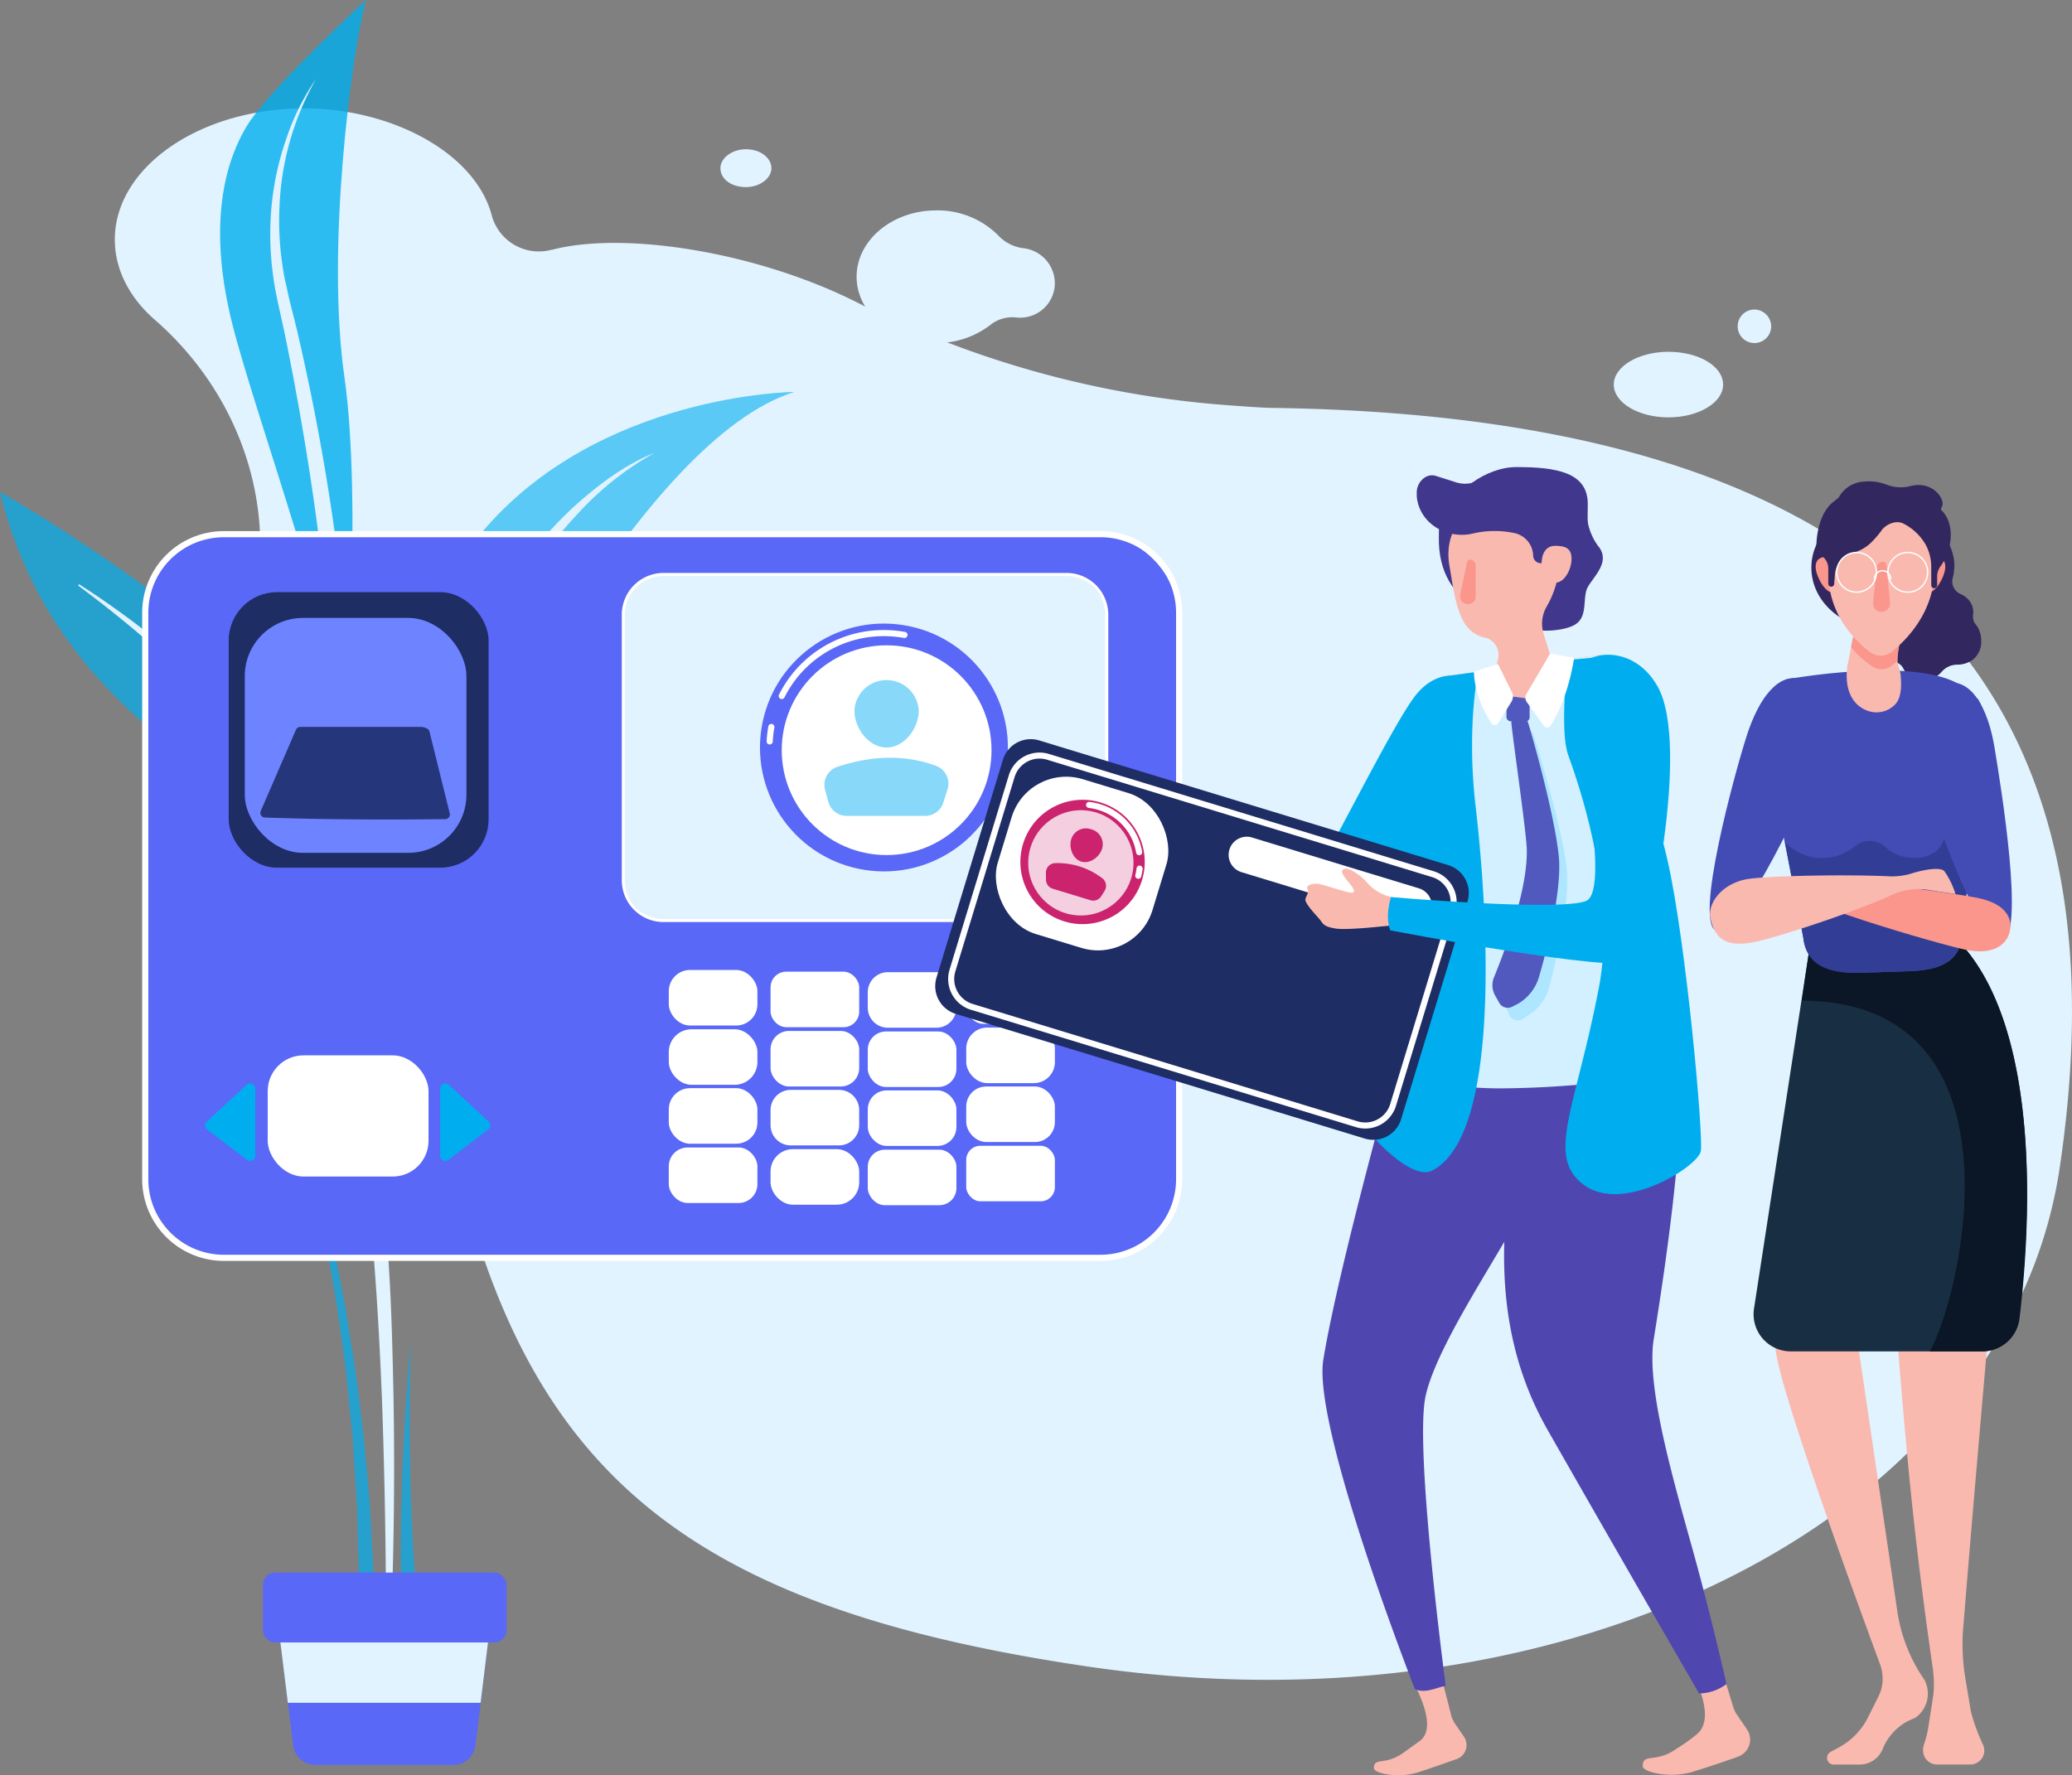 <svg xmlns="http://www.w3.org/2000/svg" xmlns:xlink="http://www.w3.org/1999/xlink" width="457.347" height="391.898" viewBox="0 0 457.347 391.898"><rect x="0" y="0" width="457.347" height="391.898" fill="#808080" stroke="none"/><defs><linearGradient id="linear-gradient" x1="-129.749" y1="28.944" x2="-130.499" y2="31.054" gradientUnits="objectBoundingBox"><stop offset="0" stop-color="#cb236d"></stop><stop offset="1" stop-color="#4c246d"></stop></linearGradient><linearGradient id="linear-gradient-2" x1="-497.959" y1="106.887" x2="-500.833" y2="114.749" xlink:href="#linear-gradient"></linearGradient><linearGradient id="linear-gradient-3" x1="-275.965" y1="80.074" x2="-277.558" y2="86.003" xlink:href="#linear-gradient"></linearGradient></defs><g id="Attendance_Hero" data-name="Attendance Hero" transform="translate(-1085.08 -206.615)"><g id="Group_118" data-name="Group 118" transform="translate(1110.418 207.065)"><path id="Path_52" data-name="Path 52" d="M446.948,207.714c-1.126,0-4.022-.161-8.2-.483a217,217,0,0,1-83.487-22.842c-22.038-11.1-51.315-15.764-67.24-11.582h-.161a10.756,10.756,0,0,1-13.191-7.721c-3.7-13.673-22.038-23.486-41.341-23.486-23.164,0-41.824,13.03-41.824,28.955,0,6.756,3.378,13.03,9.008,17.856,15.925,13.995,24.773,34.424,22.842,55.658a56.835,56.835,0,0,0,.8,16.569,40.9,40.9,0,0,0,2.252,7.56c6.113,15.6,30.081,34.746,31.529,49.224C269.2,429.06,298.473,469.6,405.928,485.522c107.295,15.925,203.651-33.459,214.911-110.351C632.1,298.6,613.762,209.966,446.948,207.714Z" transform="translate(-191.5 -118.114)" fill="#e1f3ff"></path><path id="Path_53" data-name="Path 53" d="M281.8,135.365a9.125,9.125,0,0,1-5.791-2.9A18.91,18.91,0,0,0,262.334,127c-9.652,0-17.534,6.6-17.534,14.638s7.882,14.638,17.534,14.638a19.353,19.353,0,0,0,12.225-4.182,7.877,7.877,0,0,1,5.63-1.448,7.638,7.638,0,0,0,8.365-7.561A7.818,7.818,0,0,0,281.8,135.365Z" transform="translate(-81.061 -81)" fill="#e1f3ff"></path><path id="Path_54" data-name="Path 54" d="M285.86,151.382c0,2.252-2.574,4.182-5.63,4.182-3.217,0-5.63-1.769-5.63-4.182,0-2.252,2.574-4.182,5.63-4.182C283.447,147.2,285.86,149.13,285.86,151.382Z" transform="translate(-140.924 -114.706)" fill="#e1f3ff"></path><path id="Path_55" data-name="Path 55" d="M427.529,182.239c0,4.022-5.469,7.239-12.065,7.239S403.4,186.26,403.4,182.239,408.869,175,415.465,175C422.221,175,427.529,178.217,427.529,182.239Z" transform="translate(-72.534 -97.786)" fill="#e1f3ff"></path><path id="Path_56" data-name="Path 56" d="M427.8,172.9a3.7,3.7,0,1,1-3.7-3.7A3.742,3.742,0,0,1,427.8,172.9Z" transform="translate(-62.188 -101.316)" fill="#e1f3ff"></path></g><path id="Path_3258" data-name="Path 3258" d="M1548.682,514.926c-1.285-.887-2.235-.621-3.537-.151a9.134,9.134,0,0,0-3.16,2.271l-62.74,63.6-20.518-19.057a2.561,2.561,0,0,0-3.717.115l-20.1,20.645h2.333c-1.637,0-3.087,4.436-1.441,4.436l.2,1.925c.7,0,1.376.63,1.916.08L1457,569.17l21.287,19.732a2.6,2.6,0,0,0,2.35.683,3.065,3.065,0,0,0,1.989-1.686l61.987-62.1c2.8-3.043,4.52-5.323,4.79-6.938C1549.926,515.626,1549.68,515.76,1548.682,514.926Z" transform="translate(-38.729 -38.235)" fill="#e1f3ff"></path><g id="Plant" transform="translate(1085.08 206.616)"><path id="Path_3259" data-name="Path 3259" d="M1146,454.19a237.5,237.5,0,0,1,13.37,36.056,379.237,379.237,0,0,1,8.81,37.511l1.544,9.511c.55,3.167.967,6.361,1.348,9.547l1.18,9.582.887,9.609.426,4.8.257,4.818.5,9.644c.249,6.432.213,12.865.328,19.306l-3.655-.062c0-6.388.222-12.776.133-19.164l-.266-9.573-.142-4.791-.311-4.782-.621-9.573-.949-9.537c-.3-3.185-.639-6.37-1.109-9.529l-1.322-9.5a379.555,379.555,0,0,0-7.887-37.564A249.174,249.174,0,0,0,1146,454.19Z" transform="translate(-1091.951 -239.103)" fill="#00aeef" opacity="0.7"></path><path id="Path_3260" data-name="Path 3260" d="M1085.08,334.16s43.163,24.567,61.377,47.421,18.214,84.471,18.214,93.459c0,0-21.506-68.936-35.347-79.61S1093.127,367.626,1085.08,334.16Z" transform="translate(-1085.08 -225.565)" fill="#00aeef" opacity="0.7"></path><path id="Path_3261" data-name="Path 3261" d="M1104.709,357.12c4.711,3.008,9.262,6.21,13.716,9.644s8.872,6.84,13.007,10.647a90.627,90.627,0,0,1,11.667,12.572,35.166,35.166,0,0,1,2.413,3.78c.39.648.683,1.393,1.02,2.1l.816,1.916,3.274,7.692a296.8,296.8,0,0,1,18.259,64.766,301.554,301.554,0,0,1,3.948,33.448c.834,11.17,1.091,22.349,1.313,33.51q.559,33.475-1.411,66.887h-.355q.408-33.386-.781-66.789c-.444-11.126-1.047-22.242-1.952-33.332a326.679,326.679,0,0,0-4.241-33.093c-3.922-21.9-9.475-43.535-17.664-64.252l-3.025-7.781a29.84,29.84,0,0,0-3.744-7.364,88.926,88.926,0,0,0-10.939-12.527,263.226,263.226,0,0,0-25.49-21.506Z" transform="translate(-1087.275 -228.155)" fill="#e1f3ff"></path><path id="Path_3262" data-name="Path 3262" d="M1201.545,340.475s-20.122,26.155-20.459,55.007-6.37,66.328-4.693,83.469c0,0,11.4-55.069,18.108-70.445s43.012-88.819,76.167-99.217C1270.668,309.281,1227.363,309.618,1201.545,340.475Z" transform="translate(-1095.346 -222.76)" fill="#00aeef" opacity="0.6"></path><path id="Path_3263" data-name="Path 3263" d="M1239.843,324.4a67.65,67.65,0,0,0-17.141,13.61,104.022,104.022,0,0,0-13.14,17.416c-7.852,12.359-12.119,26.368-15.97,40.528q-2.848,10.647-5.2,21.4c-1.65,7.16-3.087,14.373-4.551,21.577s-2.839,14.444-4.17,21.692-2.662,14.488-3.993,21.746q1.713-22.065,5.323-43.952c2.351-14.577,5.27-29.083,9.067-43.4a220.81,220.81,0,0,1,6.8-21.213,112.338,112.338,0,0,1,4.6-10.247l2.741-4.871c.887-1.624,1.987-3.158,2.972-4.747a96.176,96.176,0,0,1,14.275-17.15C1226.943,331.808,1232.923,327.168,1239.843,324.4Z" transform="translate(-1095.298 -224.465)" fill="#e1f3ff"></path><path id="Path_3264" data-name="Path 3264" d="M1145.8,239.476c-5.714,9.387-8.322,23.706-3.265,43.828s24.283,72.441,24.735,91.214c0,0,4.019-51.458,0-79.592s1.42-70.205,4.738-83.167C1172.01,211.76,1150.771,231.341,1145.8,239.476Z" transform="translate(-1091.256 -211.76)" fill="#00aeef" opacity="0.8"></path><path id="Path_3265" data-name="Path 3265" d="M1162.416,231.41a61.944,61.944,0,0,0-8.056,28.045,66,66,0,0,0,.887,14.55c.133,1.207.488,2.378.727,3.549s.488,2.36.807,3.549c.6,2.4,1.233,4.809,1.775,7.231a498.709,498.709,0,0,1,9.91,58.654c1.038,9.875,1.775,19.785,1.979,29.757s.506,19.732.8,29.606q1.056,29.633,1.819,59.319-2.848-29.562-4.667-59.186-.949-14.808-1.411-29.677c-.275-9.8-1.056-19.634-2.156-29.429s-2.342-19.572-3.842-29.278-3.247-19.457-5.2-29.118c-.479-2.413-1.038-4.818-1.561-7.222s-1.047-4.915-1.34-7.408a66.554,66.554,0,0,1-.266-15.029,63.5,63.5,0,0,1,3.2-14.612,52.816,52.816,0,0,1,6.592-13.3Z" transform="translate(-1092.664 -213.976)" fill="#e1f3ff"></path><path id="Path_3266" data-name="Path 3266" d="M1187.028,545.69q-.488,15.411-.115,30.822c.248,10.265.8,20.512,1.934,30.653l-3.638.31c-.541-10.354-.479-20.672-.124-30.972S1186.088,555.928,1187.028,545.69Z" transform="translate(-1096.328 -249.423)" fill="#00aeef" opacity="0.7"></path><path id="Path_3267" data-name="Path 3267" d="M1192.877,646.765h-30.431a4.941,4.941,0,0,1-4.888-4.374L1154.07,614H1201.3l-3.487,28.391a4.942,4.942,0,0,1-4.933,4.374Z" transform="translate(-1092.861 -257.128)" fill="#5968f6"></path><rect id="Rectangle_3788" data-name="Rectangle 3788" width="53.747" height="15.42" rx="2.63" transform="translate(58.059 347.166)" fill="#5968f6"></rect><path id="Rectangle_21" data-name="Rectangle 21" d="M1199.032,633.767h-42.551l-1.641-13.317h45.824l-1.633,13.317" transform="translate(-1092.948 -257.856)" fill="#e1f3ff"></path></g><g id="Group_26845" data-name="Group 26845" transform="translate(-926.49 -579.674)"><g id="Group_26830" data-name="Group 26830" transform="translate(2042.953 903.536)"><rect id="Rectangle_6448" data-name="Rectangle 6448" width="228.209" height="159.758" rx="18" transform="translate(0.678 0.678)" fill="#5968f6"></rect><path id="Path_72109" data-name="Path 72109" d="M2254.5,1064.649H2060.97a18.038,18.038,0,0,1-18.017-18.018V921.554a18.038,18.038,0,0,1,18.017-18.018H2254.5a18.038,18.038,0,0,1,18.018,18.018v125.078A18.038,18.038,0,0,1,2254.5,1064.649ZM2060.97,904.892a16.681,16.681,0,0,0-16.662,16.662v125.078a16.68,16.68,0,0,0,16.662,16.662H2254.5a16.68,16.68,0,0,0,16.662-16.662V921.554a16.681,16.681,0,0,0-16.662-16.662Z" transform="translate(-2042.953 -903.536)" fill="#fff"></path></g><g id="Group_26831" data-name="Group 26831" transform="translate(2148.818 912.772)"><rect id="Rectangle_6449" data-name="Rectangle 6449" width="106.702" height="76.394" rx="9" transform="translate(0.339 0.339)" fill="#e1f3ff"></rect><path id="Path_72110" data-name="Path 72110" d="M2297.3,994.233h-88.967a9.217,9.217,0,0,1-9.207-9.207V926.368a9.217,9.217,0,0,1,9.207-9.207H2297.3a9.217,9.217,0,0,1,9.207,9.207v58.658A9.217,9.217,0,0,1,2297.3,994.233Zm-88.967-76.394a8.539,8.539,0,0,0-8.529,8.529v58.658a8.538,8.538,0,0,0,8.529,8.529H2297.3a8.538,8.538,0,0,0,8.529-8.529V926.368a8.539,8.539,0,0,0-8.529-8.529Z" transform="translate(-2199.128 -917.161)" fill="#fff"></path></g><rect id="Rectangle_6450" data-name="Rectangle 6450" width="57.363" height="60.818" rx="10.672" transform="translate(2062.049 917.021)" fill="#1e2d64"></rect><rect id="Rectangle_6451" data-name="Rectangle 6451" width="48.925" height="51.86" rx="12.841" transform="translate(2065.599 922.705)" fill="#6e83ff"></rect><g id="Group_26832" data-name="Group 26832" transform="translate(2175.421 920.052)"><circle id="Ellipse_1587" data-name="Ellipse 1587" cx="27.356" cy="27.356" r="27.356" transform="translate(0 54.054) rotate(-81.107)" fill="#5968f6"></circle><path id="Path_72111" data-name="Path 72111" d="M2246.96,970.881h-.036a.678.678,0,0,1-.641-.712,26.046,26.046,0,0,1,.377-3.256.678.678,0,1,1,1.334.241,24.625,24.625,0,0,0-.357,3.086A.678.678,0,0,1,2246.96,970.881Z" transform="translate(-2240.921 -940.288)" fill="#fff"></path><path id="Path_72112" data-name="Path 72112" d="M2250.884,951a.669.669,0,0,1-.3-.073.677.677,0,0,1-.3-.91,25.82,25.82,0,0,1,23.163-14.262,26.188,26.188,0,0,1,4.677.421.678.678,0,0,1-.242,1.333,24.886,24.886,0,0,0-4.435-.4,24.472,24.472,0,0,0-21.953,13.516A.677.677,0,0,1,2250.884,951Z" transform="translate(-2242.186 -930.431)" fill="#fff"></path><circle id="Ellipse_1588" data-name="Ellipse 1588" cx="23.153" cy="23.153" r="23.153" transform="translate(8.699 8.699)" fill="#fff"></circle><path id="Path_72113" data-name="Path 72113" d="M2289.074,958.8c0,3.92-3.179,8.153-7.1,8.153s-7.1-4.233-7.1-8.153a7.11,7.11,0,0,1,14.2,0Z" transform="translate(-2250.133 -935.695)" fill="#87d8f9"></path><path id="Path_72114" data-name="Path 72114" d="M2270.018,990.18h17.329a4.2,4.2,0,0,0,3.995-2.916l.933-2.914a4.191,4.191,0,0,0-2.532-5.214c-7.052-2.579-14.344-2.248-21.814.238a4.178,4.178,0,0,0-2.677,5.064l.719,2.647A4.193,4.193,0,0,0,2270.018,990.18Z" transform="translate(-2246.984 -943.83)" fill="#87d8f9"></path></g><rect id="Rectangle_6452" data-name="Rectangle 6452" width="35.498" height="26.752" rx="7.897" transform="translate(2070.66 1019.272)" fill="#fff"></rect><g id="Group_26833" data-name="Group 26833" transform="translate(2159.189 1000.051)"><rect id="Rectangle_6453" data-name="Rectangle 6453" width="19.563" height="12.26" rx="4.678" transform="translate(0 0.373)" fill="#fff"></rect><rect id="Rectangle_6454" data-name="Rectangle 6454" width="19.563" height="12.26" rx="5.023" transform="translate(0 13.461)" fill="#fff"></rect><rect id="Rectangle_6455" data-name="Rectangle 6455" width="19.563" height="12.26" rx="4.68" transform="translate(0 26.467)" fill="#fff"></rect><rect id="Rectangle_6456" data-name="Rectangle 6456" width="19.563" height="12.26" rx="4.151" transform="translate(0 39.556)" fill="#fff"></rect><rect id="Rectangle_6457" data-name="Rectangle 6457" width="19.563" height="12.26" rx="3.457" transform="translate(22.465 0.746)" fill="#fff"></rect><rect id="Rectangle_6458" data-name="Rectangle 6458" width="19.563" height="12.26" rx="4.053" transform="translate(22.465 13.834)" fill="#fff"></rect><path id="Rectangle_6459" data-name="Rectangle 6459" d="M4.46,0H15.1a4.459,4.459,0,0,1,4.459,4.459V7.8a4.46,4.46,0,0,1-4.46,4.46H4.459A4.459,4.459,0,0,1,0,7.8V4.46A4.46,4.46,0,0,1,4.46,0Z" transform="translate(22.465 26.84)" fill="#fff"></path><rect id="Rectangle_6460" data-name="Rectangle 6460" width="19.563" height="12.26" rx="4.93" transform="translate(22.465 39.929)" fill="#fff"></rect><path id="Rectangle_6461" data-name="Rectangle 6461" d="M4.419,0H15.145a4.419,4.419,0,0,1,4.419,4.419V7.842a4.418,4.418,0,0,1-4.418,4.418H4.419A4.419,4.419,0,0,1,0,7.842V4.419A4.419,4.419,0,0,1,4.419,0Z" transform="translate(43.924 0.861)" fill="#fff"></path><rect id="Rectangle_6462" data-name="Rectangle 6462" width="19.563" height="12.26" rx="4.014" transform="translate(43.924 13.95)" fill="#fff"></rect><rect id="Rectangle_6463" data-name="Rectangle 6463" width="19.563" height="12.26" rx="4.171" transform="translate(43.924 26.956)" fill="#fff"></rect><rect id="Rectangle_6464" data-name="Rectangle 6464" width="19.563" height="12.26" rx="3.766" transform="translate(43.924 40.044)" fill="#fff"></rect><rect id="Rectangle_6465" data-name="Rectangle 6465" width="19.563" height="12.26" rx="3.774" transform="translate(65.656)" fill="#fff"></rect><rect id="Rectangle_6466" data-name="Rectangle 6466" width="19.563" height="12.26" rx="4.619" transform="translate(65.656 13.089)" fill="#fff"></rect><rect id="Rectangle_6467" data-name="Rectangle 6467" width="19.563" height="12.26" rx="4.401" transform="translate(65.656 26.095)" fill="#fff"></rect><rect id="Rectangle_6468" data-name="Rectangle 6468" width="19.563" height="12.26" rx="3.122" transform="translate(65.656 39.183)" fill="#fff"></rect></g><path id="Path_72115" data-name="Path 72115" d="M2139.991,1099.4v-14.861a1.124,1.124,0,0,1,1.887-.826l8.812,8.133a1.124,1.124,0,0,1-.08,1.72l-8.812,6.729A1.125,1.125,0,0,1,2139.991,1099.4Z" transform="translate(-31.26 -57.944)" fill="#00aeef"></path><path id="Path_72116" data-name="Path 72116" d="M2074.512,1099.4v-14.861a1.125,1.125,0,0,0-1.888-.826l-8.812,8.133a1.124,1.124,0,0,0,.08,1.72l8.812,6.729A1.125,1.125,0,0,0,2074.512,1099.4Z" transform="translate(-6.603 -57.944)" fill="#00aeef"></path><path id="Path_72117" data-name="Path 72117" d="M2081.515,985.875l7.777-17.95a1.021,1.021,0,0,1,.823-.613,1.761,1.761,0,0,1,.19-.01h26.358a2.907,2.907,0,0,1,1.8.525.957.957,0,0,1,.3.507l4.476,18.057a1.027,1.027,0,0,1-.984,1.274c-20.025.253-33.717-.141-39.832-.356A1.025,1.025,0,0,1,2081.515,985.875Z" transform="translate(-12.395 -20.541)" fill="#25377a"></path></g><g id="Character_1" data-name="Character 1" transform="translate(1300.217 309.727)"><path id="Path_97" data-name="Path 97" d="M1465.89,624.886l2.856,11.15.562,1.133,2.085,3.018a3.3,3.3,0,0,1-.781,4.589,3.483,3.483,0,0,1-1.114.514s-4.151,1.5-8.312,2.857c-4.342,1.323-9.636.19-9.636-.952,0-2.457,2.266-.562,6.237-3.209l3.971-2.856c3.4-2.647.371-9.445-1.695-13.226-.762-1.314,0-4.761,1.5-5.094l.952-.191A3.3,3.3,0,0,1,1465.89,624.886Z" transform="translate(-1363.43 -359.956)" fill="#fab9af"></path><path id="Path_98" data-name="Path 98" d="M1463.472,523.4c-.752-2.076-1.5-4.151-1.9-5.094a8.386,8.386,0,0,0-1.133-1.324,9.6,9.6,0,0,1-1.695-2.457l-.571-3.6c-.19-1.695-1.323-3.018-3.018-2.637h0c-1.9.371-2.456,2.076-2.076,3.961l.372,2.647a9.142,9.142,0,0,1-.19,4.532,17.1,17.1,0,0,0,2.085,9.255c.752,1.695,3.209,2.457,6.418,3.218,1.514.371,4.161.562,2.857-1.143-.952-1.314-5.856-2.857-5.1-7.741,0-.19.19-.952.381-.952.952-.19,1.324,1.695,1.9,2.647.762,1.323,1.9,1.695,2.457,1.5C1464.824,525.664,1464.072,524.911,1463.472,523.4Z" transform="translate(-1363.497 -354.484)" fill="#fab9af"></path><path id="Path_99" data-name="Path 99" d="M1470.336,403.89c-5.1,15.863-17.948,45.7-37.02,56.292-12.854,7.179-44.018,17.758-44.018,17.758s-.952-1.324-1.7-2.457a10.146,10.146,0,0,1-1.143-2.857s38.734-19.843,44.019-25.708c5.1-5.665,22.48-42.5,27.775-48.17C1464.1,392.15,1473.173,395.006,1470.336,403.89Z" transform="translate(-1360.316 -349.074)" fill="#00aeef"></path><path id="Path_100" data-name="Path 100" d="M1456.89,480.914l12.093-86.142,33.059-4.532,17.377,89.922Z" transform="translate(-1363.685 -348.84)" fill="#fab9af"></path><path id="Path_101" data-name="Path 101" d="M1530.457,622.445l3.4,11.15a9.451,9.451,0,0,0,.571,1.314l2.457,3.6a4,4,0,0,1-1.085,5.561,4.547,4.547,0,0,1-.952.486s-4.761,1.695-9.636,3.209c-5.1,1.695-11.34.19-11.34-1.133,0-3.028,2.857-.571,7.37-3.809a38.911,38.911,0,0,0,4.532-3.209c3.97-3.218.571-10.959-1.9-15.492a2.675,2.675,0,0,1,1.009-3.656,2.922,2.922,0,0,1,.876-.314l1.133-.19a3.466,3.466,0,0,1,3.571,2.485Z" transform="translate(-1366.411 -359.829)" fill="#fab9af"></path><path id="Path_102" data-name="Path 102" d="M1492.9,486.118l-36.649-3.028s-13.035,46.475-16.434,67.251c-2.457,14.93,20.214,72.736,20.214,72.736,2.266.952,4.342-.19,6.8-.762,0,0-6.8-51-4.532-63.471,2.457-13.026,21.9-39.286,23.233-46.094A147.643,147.643,0,0,1,1492.9,486.118Z" transform="translate(-1362.86 -353.282)" fill="#5046af"></path><path id="Path_103" data-name="Path 103" d="M1487.357,486.41c-3.809,20.214-12.274,50.626,3.971,79.153s33.44,58.187,33.44,58.187a10.216,10.216,0,0,0,6.046-2.076s-2.857-12.854-6.989-27.965c-4.761-17.139-10.769-37.591-9.065-48.17,3.209-19.834,6.8-46.285,5.665-59.129C1519.474,473.375,1489.252,475.642,1487.357,486.41Z" transform="translate(-1364.874 -353.013)" fill="#5046af"></path><path id="Path_104" data-name="Path 104" d="M1457.2,482.057a2.942,2.942,0,0,1-1.695-3.4l13.6-83.886,33.059-4.542,17.758,88.6a3.019,3.019,0,0,1-2.342,3.571h-.114a215.477,215.477,0,0,1-37.591,3.6C1467.4,486.017,1460.409,483.561,1457.2,482.057Z" transform="translate(-1363.615 -348.839)" fill="#d2f0ff"></path><path id="Path_105" data-name="Path 105" d="M1496.525,412.371c3.971,10.959,10.388,32.5,6.8,51.417-5.094,26.661-11.9,37.4-3.209,43.638s25.128-4.151,25.708-7.56-3.209-45.9-7.36-64.223-15.873-44.752-15.873-44.752l-6.046.562C1496.335,391.214,1494.64,407.277,1496.525,412.371Z" transform="translate(-1365.539 -348.871)" fill="#00aeef"></path><path id="Path_106" data-name="Path 106" d="M1474.383,394.21s-2.647,11.9-.571,29.85c2.085,17.758,6.618,71.974-9.626,80.286-5.1,2.637-16.815-10.769-16.815-13.226,0-4.351,3.961-18.52,7.551-31.555,3.028-10.388,6.046-45.142,6.989-58.558a6.437,6.437,0,0,1,5.665-5.856Z" transform="translate(-1363.23 -349.03)" fill="#00aeef"></path><g id="Group_121" data-name="Group 121" transform="translate(97.584)"><path id="Path_107" data-name="Path 107" d="M1500.182,355.916a12.922,12.922,0,0,0,2.457,8.693c3.019,3.59-1.323,6.979-2.457,9.445-.952,2.457.181,6.227-2.647,7.931s-10.959,2.076-12.273-.762C1483.929,378.015,1490.917,354.211,1500.182,355.916Z" transform="translate(-1462.619 -347.194)" fill="#41378c"></path><path id="Path_108" data-name="Path 108" d="M1466.609,362.09c-.381,16.244,14.73,19.462,23.614,19.462s9.255-19.462,9.255-26.661c0-6.989-6.989-8.131-15.682-8.131-6.979,0-13.6,5.484-16.244,10.579C1466.609,358.691,1466.609,360.576,1466.609,362.09Z" transform="translate(-1461.734 -346.76)" fill="#41378c"></path><path id="Path_109" data-name="Path 109" d="M1483.15,353.34c7.37,0,10.207,5.285,10.207,14.92a21.481,21.481,0,0,1-2.856,9.636,7.454,7.454,0,0,0-.752,5.665l1.695,5.484c1.133,5.094-1.323,7.931-4.913,8.884a6.342,6.342,0,0,1-5.475-.952c-1.9-1.133-2.076-3.809-1.695-5.856l.371-1.5a3.942,3.942,0,0,0-2.695-4.875h-.133c-5.665-1.324-6.427-7.179-7.941-16.434C1467.668,358.815,1475.79,353.34,1483.15,353.34Z" transform="translate(-1461.841 -347.075)" fill="#fab9af"></path><path id="Path_110" data-name="Path 110" d="M1465.613,348.723l4.151,1.314a6.722,6.722,0,0,0,4.761,0l8.5-2.447c5.1,0,13.607,2.856,12.464,10.2l-.952,5.284a4.608,4.608,0,0,1-4.152,3.809h0a1.571,1.571,0,0,1-1.514,1.133,1.7,1.7,0,0,1-1.695-1.695h0a5.218,5.218,0,0,0-3.971-4.913,21.09,21.09,0,0,0-9.065,0c-5.856,1.514-12.092-2.076-12.654-8.122v-1.133C1461.642,350.037,1463.537,348.152,1465.613,348.723Z" transform="translate(-1461.49 -346.8)" fill="#41378c"></path><path id="Path_111" data-name="Path 111" d="M1490.42,369.01c0,2.266.752,4.151,3.028,4.151,2.076,0,3.59-3.018,3.59-5.285s-1.323-2.856-3.59-2.856C1491.363,365,1490.42,366.743,1490.42,369.01Z" transform="translate(-1462.874 -347.633)" fill="#fab9af"></path><path id="Path_112" data-name="Path 112" d="M1471.568,375.961a1.714,1.714,0,0,0,1.295,2.038,1.906,1.906,0,0,0,.409.048h0a1.676,1.676,0,0,0,1.695-1.514v-7.179a1.39,1.39,0,0,0-.381-.752.951.951,0,0,0-.752-.381c-.381,0-.762.19-.762.562Z" transform="translate(-1461.97 -347.787)" fill="#fa968c"></path></g><path id="Path_113" data-name="Path 113" d="M1487.167,407.7a1.286,1.286,0,0,1,.952.752c1.133,3.6,6.227,20.214,7.36,29.289.952,7.36-2.075,20.2-3.809,26.822a10.417,10.417,0,0,1-4.761,6.237l-1.133.752a2.133,2.133,0,0,1-2.856-.752l-.752-1.9a5.265,5.265,0,0,1-.381-4.151c2.076-5.294,6.989-19.043,6.427-28.146-.19-3.209-3.218-22.852-4.161-27.765a.953.953,0,0,1,.743-1.114.713.713,0,0,1,.2,0Z" transform="translate(-1364.864 -349.675)" fill="#afe6ff"></path><path id="Path_114" data-name="Path 114" d="M1485.914,405.114a1.286,1.286,0,0,1,.952.752c1.133,3.6,5.856,20.4,6.8,29.517.752,7.36-2.456,20.2-4.342,26.661a10.18,10.18,0,0,1-4.761,6.046l-1.133.562a2.133,2.133,0,0,1-2.857-.752l-.952-1.695a4.609,4.609,0,0,1-.191-4.161c2.076-5.094,7.37-18.891,7.18-27.955,0-3.209-2.856-22.852-3.4-27.956a1.066,1.066,0,0,1,.952-1.143Z" transform="translate(-1364.744 -349.546)" fill="#5159bf"></path><path id="Path_115" data-name="Path 115" d="M1483.232,405.444h3.209a.885.885,0,0,0,.952-.838.189.189,0,0,0,0-.1v-3.218a.895.895,0,0,0-.838-.952h-.1l-2.856-.381a1.6,1.6,0,0,0-1.323,1.324v3.209a1.019,1.019,0,0,0,.962.962Z" transform="translate(-1364.899 -349.304)" fill="#5159bf"></path><path id="Path_116" data-name="Path 116" d="M1492.136,390l5.284.952s-1.133,8.693-5.284,15.12a.952.952,0,0,1-1.295,0h0l-3.809-5.294a1.686,1.686,0,0,1,0-2.076Z" transform="translate(-1365.11 -348.828)" fill="#fff"></path><path id="Path_117" data-name="Path 117" d="M1480.034,392.42l-5.285,1.7s-.19,5.285,3.961,11.521a.952.952,0,0,0,1.295,0h0l3.028-4.913a2.228,2.228,0,0,0,.181-1.9Z" transform="translate(-1364.54 -348.944)" fill="#fff"></path><g id="Group_26838" data-name="Group 26838" transform="matrix(0.695, 0.719, -0.719, 0.695, 45.443, 25.597)"><path id="Path_72136" data-name="Path 72136" d="M33.923,101.776,116.447,56a6.421,6.421,0,0,0,2.5-8.729L94.56,3.307a6.421,6.421,0,0,0-8.729-2.5L3.307,46.579a6.421,6.421,0,0,0-2.5,8.729L25.194,99.277A6.42,6.42,0,0,0,33.923,101.776Z" fill="#1e2d64"></path><path id="Path_72137" data-name="Path 72137" d="M28.864,96.5a7.1,7.1,0,0,1-6.211-3.65L.893,53.622a7.089,7.089,0,0,1,2.761-9.638L81.352.889a7.1,7.1,0,0,1,9.638,2.76l21.76,39.231a7.089,7.089,0,0,1-2.76,9.638l-77.7,43.1A7.042,7.042,0,0,1,28.864,96.5ZM84.781,1.337A5.714,5.714,0,0,0,82,2.058L4.3,45.152a5.753,5.753,0,0,0-2.24,7.82L23.822,92.2a5.759,5.759,0,0,0,7.821,2.24l77.7-43.094a5.752,5.752,0,0,0,2.24-7.82L89.82,4.3A5.755,5.755,0,0,0,84.781,1.337Z" transform="translate(3.281 3.136)" fill="#fff"></path><rect id="Rectangle_6469" data-name="Rectangle 6469" width="35.738" height="35.738" rx="12.597" transform="matrix(-0.874, 0.485, -0.485, -0.874, 53.708, 65.619)" fill="#fff"></rect><g id="Group_26837" data-name="Group 26837" transform="translate(10.664 39.772)"><circle id="Ellipse_1589" data-name="Ellipse 1589" cx="13.726" cy="13.726" r="13.726" transform="translate(0 12.956) rotate(-28.161)" fill="url(#linear-gradient)"></circle><path id="Path_72138" data-name="Path 72138" d="M1.6,2.64a.667.667,0,0,1-.567-.314A12.178,12.178,0,0,0,.151,1.092.668.668,0,0,1,1.186.245a13.365,13.365,0,0,1,.982,1.371.668.668,0,0,1-.212.921A.659.659,0,0,1,1.6,2.64Z" transform="translate(27.717 9.883)" fill="#fff"></path><path id="Path_72139" data-name="Path 72139" d="M.668,4.227A.668.668,0,0,1,.245,3.041a13.474,13.474,0,0,1,2-1.355,13.283,13.283,0,0,1,13.978.636.668.668,0,1,1-.751,1.106A11.953,11.953,0,0,0,2.892,2.854a12.194,12.194,0,0,0-1.8,1.22A.665.665,0,0,1,.668,4.227Z" transform="translate(9.866 5.229)" fill="#fff"></path><circle id="Ellipse_1590" data-name="Ellipse 1590" cx="11.617" cy="11.617" r="11.617" transform="translate(2.247 16.343) rotate(-35.744)" fill="#fff" opacity="0.78"></circle><path id="Path_72140" data-name="Path 72140" d="M.426,5.161c.954,1.721,3.378,2.8,5.1,1.85s2.085-3.585,1.13-5.305A3.4,3.4,0,0,0,1.909.492,3.4,3.4,0,0,0,.426,5.161Z" transform="translate(12.798 11.711)" fill="url(#linear-gradient-2)"></path><path id="Path_72141" data-name="Path 72141" d="M11.85,5.285,4.246,9.5A2.1,2.1,0,0,1,1.784,9.2L.665,8.143a2.1,2.1,0,0,1-.158-2.9,16.206,16.206,0,0,1,9.63-5.2,2.1,2.1,0,0,1,2.406,1.57l.33,1.336A2.1,2.1,0,0,1,11.85,5.285Z" transform="translate(14.01 17.915)" fill="url(#linear-gradient-3)"></path></g><path id="Path_72142" data-name="Path 72142" d="M5.941,26.182,39.627,7.5a4,4,0,0,0,1.557-5.438h0A4,4,0,0,0,35.747.5L2.061,19.187A4,4,0,0,0,.5,24.625h0A4,4,0,0,0,5.941,26.182Z" transform="translate(49.303 8.51)" fill="#fff"></path></g><path id="Path_121" data-name="Path 121" d="M16.369,19.27a2.961,2.961,0,0,0,.371-4.161l-1.133-1.5a9.978,9.978,0,0,1-2.266-6.046c0-1.514-.952-5.856-2.457-5.484-1.324.19,0,5.484-1.324,5.294C9,7.368,6.7,3.56,5.029,1.322,4.076.189,2.382-.582,2.172.57c-.19.752-.952.752-1.7,1.324S.1,6.235.1,7.368c0,1.324-.381,1.695,1.5,3.809,1.514,1.695,7.941,5.856,7.941,5.856l2.856,1.9a2.761,2.761,0,0,0,3.885.448l.086-.067Z" transform="translate(71.449 94.204) rotate(-39)" fill="#fab9af"></path><path id="Path_122" data-name="Path 122" d="M4.723,13.465S31.383,39.173,37.6,41.23,61.776,6.286,64.985,2.506c5.294-6.418,16.815.19,14.739,11.9-2.457,14.74-37.782,43.447-42.124,43.8S0,19.1,0,19.1C.571,17.245,2.085,15.35,4.723,13.465Z" transform="translate(79.728 87.435) rotate(-39)" fill="#00aeef"></path></g><g id="Group_25345" data-name="Group 25345" transform="translate(1462.446 312.895)"><path id="Path_5073" data-name="Path 5073" d="M371.37,81.635c.325,0,.487.325.487.649a5.238,5.238,0,0,0,1.3,3.408A5.536,5.536,0,0,0,377.7,87.8a2.749,2.749,0,0,1,2.272,1.461,4.206,4.206,0,0,0,1.623,1.785,5.373,5.373,0,0,0,5.194.325,6.353,6.353,0,0,0,1.623-1.3,4.568,4.568,0,0,1,3.409-1.623,5.843,5.843,0,0,0,3.571-1.136,5.1,5.1,0,0,0,1.785-4.22,5.922,5.922,0,0,0-.974-3.246,2.825,2.825,0,0,1-.812-2.435,4.09,4.09,0,0,0-.974-3.246,4.6,4.6,0,0,0-1.785-1.3,3.06,3.06,0,0,1-1.785-3.408,6.9,6.9,0,0,0,.325-1.785c.812-5.518-4.545-10.875-4.545-10.875h0a3.491,3.491,0,0,1-4.22-.974l-2.11-2.435a.46.46,0,0,0-.812,0,.714.714,0,0,0-.162.812l1.3,1.623a5.368,5.368,0,0,1,0,6.168,8.333,8.333,0,0,0-1.623,3.9,33.978,33.978,0,0,0-.162,3.9,4.259,4.259,0,0,1-2.759,4.382,10.379,10.379,0,0,1-6.655-.487,10.981,10.981,0,0,1-4.22-2.922l-2.6-3.246a.574.574,0,0,0-.812.812l1.3,1.623a2.834,2.834,0,0,1,.649,1.948C364.066,75.305,366.5,80.661,371.37,81.635Z" transform="translate(-337.236 -47.995)" fill="#32285f"></path><path id="Path_5074" data-name="Path 5074" d="M382.445,256.911,374,199.616s28.566-53.886,26.132-65.086S387.477,118.3,381.958,118.3s-11.362,5.843-12.5,10.225c0,0-15.744,58.918-13.8,71.253,1.623,10.55,18.179,55.834,23.048,68.981a9.189,9.189,0,0,1,.487,2.922h0a8.8,8.8,0,0,1-.974,4.058l-2.272,4.545a15.384,15.384,0,0,1-6.817,6.817c-.487.325-.974.487-1.461.812a1.478,1.478,0,0,0,.811,2.759H374a5.5,5.5,0,0,0,5.194-3.408,12.048,12.048,0,0,1,5.518-6.168l1.785-.812a6.559,6.559,0,0,0,1.948-8.278h0A35.621,35.621,0,0,1,382.445,256.911Z" transform="translate(-341.007 -7.401)" fill="#fab9af"></path><path id="Path_5075" data-name="Path 5075" d="M389.08,280.737l-1.3-7.791a46.793,46.793,0,0,1-.487-9.576c5.032-62.651,10.225-112.317,9.576-126.438a32.98,32.98,0,0,0-2.435-11.2c-7.629-18.016-21.912-12.985-23.373,20.775-.811,18.99,1.461,51.289,4.058,78.557,1.948,21.1,4.545,39.116,5.519,45.933A24.577,24.577,0,0,1,380.8,277h0l-1.136,7.3a20.75,20.75,0,0,1-.974,3.733c0,.325-.162.487-.162.812v.487a3.082,3.082,0,0,0,3.084,3.084h7.3a3.142,3.142,0,0,0,2.759-1.623,3.1,3.1,0,0,0,0-2.922A42.134,42.134,0,0,1,389.08,280.737Z" transform="translate(-331.412 -9.154)" fill="#fab9af"></path><path id="Path_5076" data-name="Path 5076" d="M411.072,196.651a8.22,8.22,0,0,1-8.116,7.142h-42.2a8.2,8.2,0,0,1-8.115-9.414l12.173-79.044s27.755-7.791,33.436-1.623C416.753,134,413.345,179.122,411.072,196.651Z" transform="translate(-342.854 -11.74)" fill="#182f43"></path><path id="Path_5077" data-name="Path 5077" d="M394.159,113.712c-5.681-6.168-33.436,1.623-33.436,1.623L359.1,126.372c49.829.162,35.708,63.949,28.242,77.421h11.686a8.22,8.22,0,0,0,8.116-7.142C409.253,179.122,412.662,134,394.159,113.712Z" transform="translate(-338.762 -11.74)" fill="#0b1726"></path><ellipse id="Ellipse_544" data-name="Ellipse 544" cx="15.582" cy="13.634" rx="15.582" ry="13.634" transform="translate(22.448 5.398)" fill="#32285f"></ellipse><path id="Path_5078" data-name="Path 5078" d="M385.8,142.094l-9.739.325c-6.655.162-12.335-1.3-13.147-7.791L353.5,86.26c-.162-3.571,2.6-6.979,5.681-8.6,0,0,27.268-5.032,37.98.974l.812.325a9.729,9.729,0,0,1,5.032,8.115l-5.032,47.069C397.488,140.471,392.294,141.932,385.8,142.094Z" transform="translate(-342.254 -33.954)" fill="#434cb5"></path><path id="Path_5079" data-name="Path 5079" d="M399.325,79.5a13.541,13.541,0,0,1-1.3,1.948,28.962,28.962,0,0,0-5.356,16.231c-.162,5.032.325,10.388-1.136,13.8-1.948,4.058-8.765,4.058-12.173,1.136l-.162-.162a5.223,5.223,0,0,0-6.979-.325,11.26,11.26,0,0,1-15.419-.974l4.058,21.1c.649,6.655,6.492,8.115,13.147,7.791l9.738-.325c6.492-.162,11.524-1.623,12.173-8.115l5.032-47.069A10.209,10.209,0,0,0,399.325,79.5Z" transform="translate(-340.195 -31.577)" fill="#323e96"></path><path id="Path_5080" data-name="Path 5080" d="M371.614,92.428c-2.759,8.6-18.5,41.713-23.535,40.09s3.9-34.409,6.655-43.012,7.142-14.121,12.173-12.5C371.939,78.469,374.374,83.826,371.614,92.428Z" transform="translate(-346.57 -33.306)" fill="#434cb5"></path><path id="Path_5081" data-name="Path 5081" d="M374.839,92.046c1.461,8.765,13.634,43.174,18.828,42.2,5.194-.812-.162-33.922-1.623-42.687s-5.194-15.095-10.388-14.121C376.462,78.249,373.378,83.281,374.839,92.046Z" transform="translate(-329.181 -32.923)" fill="#434cb5"></path><path id="Path_5082" data-name="Path 5082" d="M399.353,108.188c-5.681-1.136-42.2-6.33-42.85-3.084s34.9,13.472,40.577,14.608,8.927-.974,9.576-4.22S405.2,109.324,399.353,108.188Z" transform="translate(-340.386 -16.279)" fill="#fa968c"></path><path id="Path_5083" data-name="Path 5083" d="M378.829,67.5H366.007a11.237,11.237,0,0,1,.649,5.681l-1.3,6.655c-.812,6.005,1.785,9.252,5.194,10.063a5.707,5.707,0,0,0,5.194-1.461c1.623-1.461,1.623-4.545,1.3-7.142l-.487-1.785C375.745,77.238,378.829,67.5,378.829,67.5Z" transform="translate(-334.957 -39.054)" fill="#fab9af"></path><path id="Path_5084" data-name="Path 5084" d="M378.522,67.5H365.7a11.237,11.237,0,0,1,.649,5.681l-.487,2.435a19.6,19.6,0,0,0,4.382,4.058,3.707,3.707,0,0,0,4.869-.162c.325-.325.649-.487.974-.812C375.925,75.453,378.522,67.5,378.522,67.5Z" transform="translate(-334.65 -39.054)" fill="#fa968c"></path><path id="Path_5085" data-name="Path 5085" d="M366.362,63.464c.162,1.948.162,4.545-1.461,4.707-1.785.162-3.733-3.408-3.9-5.356s.974-2.6,2.759-2.6C365.551,59.893,366.362,61.354,366.362,63.464Z" transform="translate(-337.584 -43.62)" fill="#fa968c"></path><path id="Path_5086" data-name="Path 5086" d="M375.326,63.464c-.162,1.948-.162,4.545,1.461,4.707,1.785.162,3.733-3.408,3.9-5.356s-.974-2.6-2.759-2.6C376.3,59.893,375.489,61.354,375.326,63.464Z" transform="translate(-328.695 -43.62)" fill="#fa968c"></path><path id="Path_5087" data-name="Path 5087" d="M386.072,67.745c0,8.765-5.843,14.932-9.252,17.692a3.909,3.909,0,0,1-4.869.162c-3.409-2.6-9.252-8.278-9.252-17.692,0-10.388,5.681-14.608,11.849-14.608C380.554,53.3,386.072,57.358,386.072,67.745Z" transform="translate(-336.519 -47.902)" fill="#fab9af"></path><path id="Path_5088" data-name="Path 5088" d="M372.541,69.827a1.886,1.886,0,0,1-2.11,2.11h0a1.8,1.8,0,0,1-1.623-1.948l.812-7.953c0-.325.162-.487.487-.812a1.24,1.24,0,0,1,.812-.325.767.767,0,0,1,.812.812Z" transform="translate(-332.726 -43.166)" fill="#fa968c"></path><path id="Path_5089" data-name="Path 5089" d="M388.707,55.7h0c1.136-1.461-1.785-6.005-6.817-4.707h0a8.675,8.675,0,0,1-5.356-.325,10.766,10.766,0,0,0-5.032-.649,6.707,6.707,0,0,0-5.518,3.571c-.487.325-.974.812-1.461,1.136-4.058,3.733-3.409,11.2-3.409,11.2h0a3.317,3.317,0,0,1,2.6,3.246v3.408a.7.7,0,0,0,.649.649.724.724,0,0,0,.649-.487l.162-2.11a5.369,5.369,0,0,1,3.9-4.869,9.2,9.2,0,0,0,3.733-1.948,21,21,0,0,0,2.6-2.922c.974-1.461,3.246-2.435,4.869-1.623a11.989,11.989,0,0,1,4.869,4.545,10.4,10.4,0,0,1,1.3,4.869V72.9a.649.649,0,1,0,1.3,0v-2.11a3.977,3.977,0,0,1,.649-1.948c2.11-2.759,3.733-8.44.649-12.173C388.545,56.346,388.545,56.022,388.707,55.7Z" transform="translate(-337.531 -49.974)" fill="#32285f"></path><path id="Path_5090" data-name="Path 5090" d="M400.8,108.23a17.749,17.749,0,0,0-2.435-5.032c-.974-1.136-5.356-.162-7.791.649a16.008,16.008,0,0,1-3.9.487c-9.576-.487-27.917-.162-32.137.649-5.681,1.136-8.6,5.681-7.791,8.765,1.136,5.032,4.22,6.168,9.9,5.032,4.058-.812,20.938-6.168,30.189-10.388a13.775,13.775,0,0,1,7.629-1.136Z" transform="translate(-346.54 -17.133)" fill="#fab9af"></path><path id="Path_72143" data-name="Path 72143" d="M250.146,267.7a4.378,4.378,0,1,1-1.278-3.1,4.377,4.377,0,0,1,1.278,3.1Z" transform="translate(-213.325 -247.623)" fill="none" stroke="#fff" stroke-miterlimit="10" stroke-width="0.3"></path><path id="Path_72144" data-name="Path 72144" d="M259.126,267.7a4.378,4.378,0,1,1-1.278-3.1A4.377,4.377,0,0,1,259.126,267.7Z" transform="translate(-211.009 -247.623)" fill="none" stroke="#fff" stroke-miterlimit="10" stroke-width="0.3"></path><path id="Path_72145" data-name="Path 72145" d="M248,268.306a1.786,1.786,0,0,1,3.573,0" transform="translate(-211.62 -246.795)" fill="none" stroke="#fff" stroke-linecap="round" stroke-miterlimit="10" stroke-width="0.3"></path></g></g></svg>